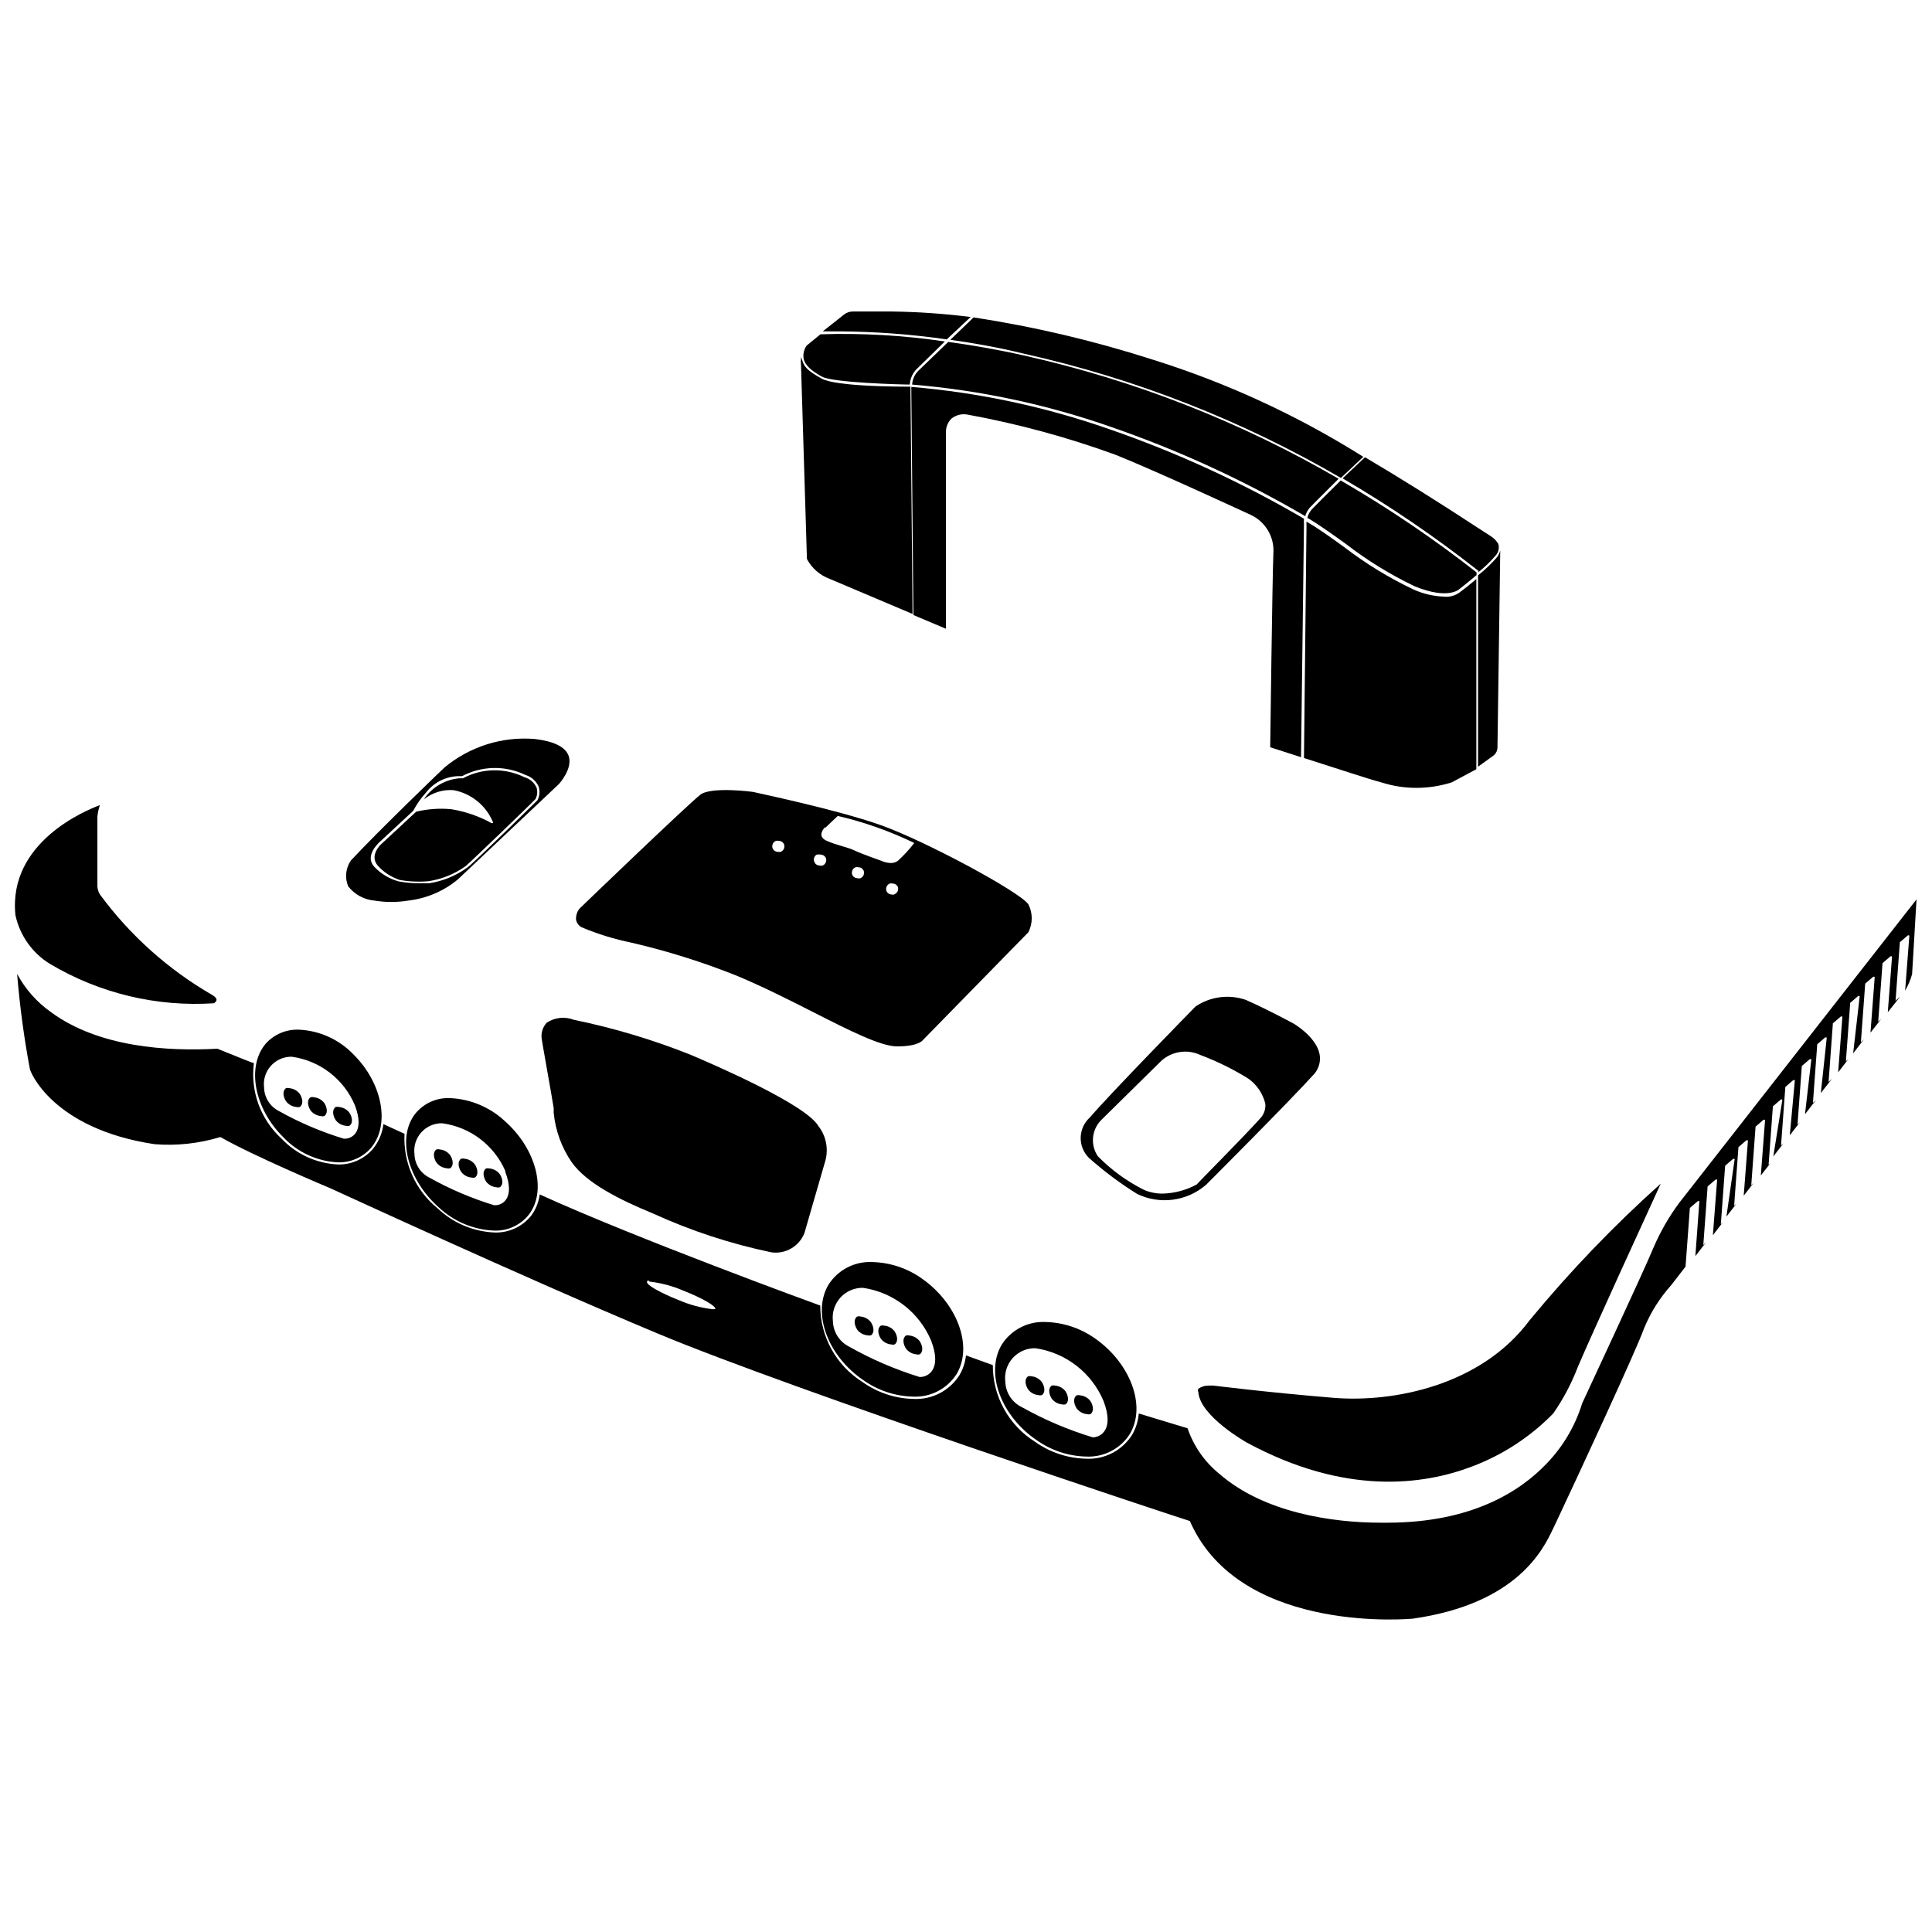 <?xml version="1.0" encoding="UTF-8"?>
<!-- Uploaded to: SVG Repo, www.svgrepo.com, Generator: SVG Repo Mixer Tools -->
<svg width="800px" height="800px" version="1.1" viewBox="144 144 512 512" xmlns="http://www.w3.org/2000/svg">
 <defs>
  <clipPath id="b">
   <path d="m148.09 357h53.906v54h-53.906z"/>
  </clipPath>
  <clipPath id="a">
   <path d="m148.09 382h503.81v192h-503.81z"/>
  </clipPath>
 </defs>
 <path d="m361.43 232.59-3.637 2.969h-0.004c-0.77 1.062-1.055 2.406-0.781 3.691 0.449 1.566 1.961 3.023 4.871 4.59s20.77 2.07 23.23 2.07v0.004c0.082-1.562 0.738-3.039 1.848-4.144l7.445-7.277c-10.914-1.621-21.949-2.258-32.973-1.902z"/>
 <path d="m535.3 295.68c-11.422-8.945-23.449-17.078-35.996-24.352-3.359 3.305-6.887 6.828-7.668 7.668-0.574 0.637-0.977 1.406-1.176 2.238 3.023 1.734 6.492 4.254 10.242 6.941 5.656 4.359 11.754 8.113 18.195 11.195 9.012 3.695 11.867 0.727 11.867 0.727s2.238-1.734 4.535-3.695z"/>
 <path d="m243.26 382.67c2.949 0.48 5.953 0.48 8.902 0 4.832-0.551 9.402-2.492 13.152-5.598l26.812-25.301s3.75-4.086 2.574-7.445c-0.84-2.352-3.805-3.863-8.902-4.477l0.004-0.004c-8.688-0.738-17.316 1.98-24.016 7.559-0.391 0.336-17.52 16.793-24.797 24.629-1.379 2.012-1.652 4.578-0.727 6.832 1.695 2.191 4.234 3.57 6.996 3.805zm0.895-15.113 9.348-8.676c0.926-1.766 2.074-3.402 3.418-4.871 2.266-2.918 5.824-4.531 9.516-4.309 5.223-2.781 11.461-2.906 16.793-0.336 1.582 0.473 2.871 1.621 3.527 3.133 0.375 1.191 0.254 2.484-0.336 3.582-0.672 0.672-17.074 16.793-18.527 17.801h-0.004c-3.016 2.188-6.504 3.629-10.188 4.199h-2.465 0.004c-1.879 0.004-3.754-0.164-5.598-0.504-2.488-0.676-4.734-2.035-6.496-3.918-2.519-2.797 1.066-6.102 1.066-6.102z"/>
 <path d="m249.92 377.19c2.531 0.453 5.109 0.566 7.672 0.336 3.555-0.547 6.934-1.926 9.852-4.031 1.398-1.176 17.633-16.793 18.473-17.746 0.484-0.93 0.582-2.016 0.281-3.023-0.609-1.34-1.777-2.344-3.191-2.742-5.172-2.562-11.266-2.457-16.348 0.281h-1.008c-3.805 0.352-7.242 2.41-9.348 5.598 2.219-1.797 5.043-2.68 7.894-2.465 4.66 0.871 8.57 4.027 10.41 8.398 0.059 0.105 0.059 0.23 0 0.336h-0.336c-3.344-1.84-6.981-3.09-10.746-3.695-3.098-0.281-6.215-0.055-9.238 0.672l-9.348 8.676s-3.137 2.91-0.84 5.598c1.574 1.758 3.582 3.074 5.82 3.809z"/>
 <path d="m395.3 234.61-7.894 7.613c-1 0.977-1.602 2.297-1.68 3.695 17.945 1.488 35.625 5.25 52.621 11.195 17.922 6.18 35.191 14.113 51.559 23.68 0.23-0.879 0.672-1.684 1.285-2.352 0.785-0.84 4.254-4.254 7.559-7.559-25.984-15.109-54.133-26.137-83.465-32.691-7.223-1.625-13.938-2.742-19.984-3.582z"/>
 <path d="m298.12 389.73c4.258 1.797 8.684 3.164 13.211 4.086 9.539 2.211 18.898 5.148 27.988 8.789 6.941 2.91 13.938 6.438 20.098 9.574 9.684 4.926 18.082 9.18 22.391 9.125 5.598 0 6.719-1.625 6.719-1.625l27.988-28.605c1.207-2.336 1.207-5.109 0-7.445-2.297-3.305-27.316-16.793-39.184-20.992-11.867-4.199-33.586-8.676-33.586-8.734 0-0.055-11.195-1.512-14.105 0.672-2.91 2.184-31.293 29.445-32.074 30.23h-0.004c-0.664 0.84-0.98 1.898-0.898 2.965 0.176 0.836 0.707 1.551 1.457 1.961zm73.891-12.988c-0.258 0.062-0.523 0.062-0.781 0-0.57-0.004-1.09-0.328-1.344-0.84-0.168-0.383-0.172-0.82-0.016-1.211 0.16-0.391 0.465-0.699 0.855-0.859 0.258-0.059 0.523-0.059 0.781 0 0.57 0.004 1.09 0.328 1.344 0.84 0.168 0.387 0.172 0.82 0.016 1.211-0.16 0.391-0.465 0.699-0.855 0.859zm9.07 4.309v0.004c-0.258 0.059-0.527 0.059-0.785 0-0.57-0.004-1.09-0.328-1.344-0.84-0.164-0.387-0.172-0.824-0.012-1.211 0.156-0.391 0.465-0.699 0.852-0.859 0.258-0.062 0.527-0.062 0.785 0 0.57 0.004 1.09 0.328 1.344 0.836 0.156 0.418 0.133 0.879-0.07 1.273s-0.566 0.688-0.992 0.801zm-18.305-17.746 3.246-3.078v0.004c7 1.629 13.797 4.031 20.266 7.164-1.293 1.695-2.738 3.269-4.312 4.703-0.547 0.41-1.219 0.629-1.902 0.613-0.891-0.031-1.766-0.238-2.574-0.613 0 0-5.262-1.848-7.109-2.742-1.848-0.895-4.703-1.344-7.391-2.574-2.688-1.234-0.449-3.473-0.449-3.473zm-2.07 7.164v0.004c0.258-0.059 0.523-0.059 0.781 0 0.57 0.004 1.09 0.328 1.344 0.84 0.168 0.387 0.172 0.824 0.016 1.211-0.16 0.391-0.465 0.699-0.855 0.859-0.258 0.062-0.523 0.062-0.781 0-0.57-0.004-1.094-0.328-1.344-0.84-0.391-0.727-0.145-1.637 0.559-2.07zm-11.086-3.633c0.258-0.062 0.527-0.062 0.785 0 0.57 0.004 1.09 0.328 1.344 0.84 0.164 0.383 0.172 0.82 0.012 1.211-0.156 0.391-0.465 0.699-0.852 0.859-0.258 0.059-0.527 0.059-0.785 0-0.57-0.004-1.09-0.328-1.344-0.84-0.168-0.387-0.172-0.82-0.012-1.211 0.156-0.391 0.465-0.699 0.852-0.859z"/>
 <g clip-path="url(#b)">
  <path d="m157.27 399.46c13.094 7.789 28.242 11.422 43.441 10.414 0 0 0.672-0.449 0.672-0.895 0-0.449-0.391-0.84-1.121-1.289-11.66-6.731-21.801-15.801-29.781-26.645-0.504-0.824-0.738-1.781-0.672-2.742v-17.914c0.105-1.031 0.332-2.047 0.672-3.023-3.637 1.344-24.406 9.797-22.391 29.164 1.164 5.383 4.481 10.059 9.18 12.93z"/>
 </g>
 <path d="m373.91 497.88c0.293 0.078 0.602 0.078 0.895 0 0.953-0.617 0.84-2.184 0-3.469v-0.004c-0.66-0.867-1.656-1.418-2.742-1.512-0.293-0.082-0.605-0.082-0.898 0-0.953 0.617-0.84 2.184 0 3.469v0.004c0.66 0.867 1.656 1.418 2.746 1.512z"/>
 <path d="m380.18 500.29c0.293 0.082 0.602 0.082 0.895 0 0.953-0.617 0.84-2.184 0-3.469v-0.004c-0.66-0.867-1.656-1.418-2.742-1.512-0.293-0.078-0.605-0.078-0.898 0-0.953 0.617-0.84 2.184 0 3.469v0.004c0.66 0.867 1.656 1.418 2.746 1.512z"/>
 <g clip-path="url(#a)">
  <path d="m582.21 474.59c-2.633 6.438-18.418 40.137-18.922 41.312-1.863 6.059-5.144 11.586-9.574 16.121-6.828 7.109-19.594 15.508-42.098 15.508h-1.68c-12.988 0-30.957-2.688-42.711-12.875h0.004c-3.934-3.16-6.883-7.375-8.512-12.148l-12.93-3.918c-0.156 1.973-0.75 3.883-1.734 5.598-2.621 4.199-7.316 6.644-12.262 6.383-4.844-0.109-9.543-1.668-13.488-4.481-7-4.379-11.234-12.066-11.195-20.32l-7.109-2.574c-0.199 1.812-0.773 3.566-1.68 5.148-2.621 4.199-7.316 6.644-12.262 6.383-4.844-0.105-9.543-1.668-13.488-4.477-6.973-4.379-11.203-12.035-11.195-20.266-1.734-0.617-48.645-17.746-74.34-29.445-0.266 2.027-1.035 3.953-2.242 5.598-2.379 2.984-6.039 4.648-9.852 4.481-5.562-0.258-10.844-2.504-14.891-6.328-5.965-4.797-9.254-12.172-8.844-19.816l-5.598-2.574c-0.285 2.449-1.277 4.766-2.856 6.66-2.324 2.656-5.711 4.137-9.238 4.031-5.656-0.27-10.992-2.715-14.887-6.828-5.566-5.086-8.305-12.566-7.336-20.039-0.336 0-3.863-1.457-9.684-3.805-13.156 0.727-31.461-0.336-44.168-9.742-3.703-2.629-6.75-6.078-8.898-10.078 0.684 8.414 1.805 16.781 3.356 25.078 0 0.727 5.988 15.953 33.027 20.039h0.004c5.828 0.473 11.695-0.152 17.297-1.844h0.281c8.004 4.644 28.605 13.379 28.828 13.434 0.223 0.055 50.383 23.289 86.766 38.512 36.387 15.227 139.95 49.43 141.23 49.766 0 0 0.281 0.727 0.953 2.016 14.273 27.988 57.77 23.902 58.219 23.848 27.598-3.973 34.484-18.359 37.059-23.789l1.121-2.352c5.262-11.195 20.879-44.781 23.008-50.773h-0.004c1.734-4.211 4.176-8.09 7.219-11.477l3.805-4.926h0.004c-0.043-0.09-0.043-0.191 0-0.281l1.121-15.227 2.016-1.734h-0.004c0.066-0.07 0.156-0.113 0.254-0.113 0.098 0 0.188 0.043 0.25 0.113l-1.062 14.5 2.856-3.695-0.727 0.727c-0.043-0.09-0.043-0.191 0-0.281l1.121-15.227-0.004 0.004 2.016-1.734v-0.004c0.066-0.07 0.156-0.113 0.254-0.113 0.094 0 0.188 0.043 0.25 0.113l-1.121 14.668 2.633-3.414-0.504 0.504c-0.039-0.09-0.039-0.191 0-0.281l1.121-15.227 2.016-1.734c0.062-0.074 0.152-0.113 0.25-0.113s0.188 0.039 0.254 0.113l-2.184 15.227 2.633-3.414-0.559 0.504h-0.004c-0.039-0.09-0.039-0.191 0-0.281l1.121-15.227 2.016-1.734h-0.004c0.066-0.074 0.156-0.113 0.254-0.113 0.098 0 0.188 0.039 0.25 0.113l-1.121 14.609 2.633-3.414-0.617 0.617h0.004c-0.043-0.09-0.043-0.191 0-0.281l1.121-15.227h-0.004l2.016-1.734c0.066-0.074 0.156-0.113 0.254-0.113 0.094 0 0.188 0.039 0.25 0.113l-1.121 14.668 2.633-3.359-0.559 0.559c-0.043-0.09-0.043-0.191 0-0.281l1.121-15.227h-0.004l2.016-1.734c0.066-0.07 0.156-0.113 0.254-0.113 0.098 0 0.188 0.043 0.25 0.113l-2.406 15.004 2.688-3.469-0.617 0.559v-0.004c-0.039-0.086-0.039-0.188 0-0.277l1.121-15.227 2.016-1.734c0.062-0.074 0.156-0.113 0.25-0.113 0.098 0 0.191 0.039 0.254 0.113l-1.344 14.555 2.688-3.469-0.617 0.617v-0.004c-0.039-0.09-0.039-0.191 0-0.281l1.121-15.227 2.016-1.734c0.062-0.074 0.152-0.113 0.25-0.113 0.098 0 0.188 0.039 0.254 0.113l-1.68 14.5 2.91-3.75-0.785 0.727c-0.039-0.09-0.039-0.191 0-0.281l1.121-15.227 2.016-1.734c0.062-0.074 0.156-0.113 0.25-0.113 0.098 0 0.188 0.039 0.254 0.113l-1.57 14.664 2.969-3.805-0.895 0.84c-0.043-0.09-0.043-0.191 0-0.281l1.121-15.227h-0.004l2.016-1.734c0.066-0.07 0.156-0.113 0.254-0.113 0.094 0 0.188 0.043 0.25 0.113l-1.121 14.723 2.801-3.637-0.727 0.727c-0.043-0.09-0.043-0.191 0-0.281l1.121-15.227h-0.004l2.016-1.734c0.066-0.07 0.156-0.113 0.254-0.113s0.188 0.043 0.25 0.113l-1.734 15.113 2.856-3.695-0.785 0.727v0.004c-0.039-0.09-0.039-0.191 0-0.281l1.121-15.227 2.016-1.734c0.062-0.074 0.156-0.113 0.25-0.113 0.098 0 0.188 0.039 0.254 0.113l-1.121 14.723 2.856-3.637-0.785 0.727c-0.039-0.09-0.039-0.191 0-0.281l1.121-15.227 2.016-1.734c0.062-0.074 0.156-0.113 0.25-0.113 0.098 0 0.191 0.039 0.254 0.113l-1.121 14.723 2.016-2.519c0.438-0.52 0.848-1.062 1.23-1.625l-1.176 1.121h0.004c-0.043-0.09-0.043-0.191 0-0.281l1.121-15.227h-0.004l2.016-1.734c0.062-0.07 0.156-0.113 0.254-0.113 0.094 0 0.188 0.043 0.25 0.113l-1.121 14.555c0.809-1.367 1.43-2.836 1.848-4.367l1.176-19.816-62.863 80.387c-2.731 3.676-5.023 7.66-6.828 11.867zm-248.66 16.348h-0.84c-3.008-0.363-5.949-1.156-8.73-2.352-4.981-1.961-8.844-4.141-8.508-4.926 0.336-0.785 0.391 0 0.84 0h-0.004c3.012 0.359 5.949 1.152 8.734 2.352 4.981 1.957 8.844 4.141 8.508 4.926z"/>
 </g>
 <path d="m528.75 351.32 6.492-3.469v-50.383c-2.07 1.734-3.973 3.191-4.141 3.305-1.234 1.027-2.828 1.512-4.422 1.344-2.805-0.105-5.562-0.754-8.117-1.906-6.477-3.078-12.613-6.832-18.305-11.195-3.637-2.633-7.055-5.094-10.02-6.773-0.031 0.336-0.031 0.672 0 1.008l-0.672 61.633c9.516 3.023 17.184 5.598 20.434 6.438h-0.004c6.098 1.957 12.656 1.957 18.754 0z"/>
 <path d="m386.84 502.91c0.293 0.082 0.602 0.082 0.895 0 0.953-0.617 0.84-2.184 0-3.469-0.66-0.867-1.656-1.418-2.742-1.512-0.293-0.082-0.602-0.082-0.895 0-0.953 0.617-0.84 2.184 0 3.469 0.66 0.871 1.656 1.418 2.742 1.512z"/>
 <path d="m415.39 237.74c29.516 6.586 57.836 17.691 83.965 32.918l5.934-5.598c-17.465-10.984-36.281-19.66-55.977-25.809-15.449-4.957-31.266-8.684-47.301-11.137l-6.156 5.934c5.93 0.84 12.48 1.957 19.535 3.691z"/>
 <path d="m535.8 295.29v0.336c1.641-1.312 3.16-2.773 4.531-4.367 0.781-0.84 1.059-2.031 0.73-3.133-0.488-0.816-1.16-1.504-1.961-2.016l-3.637-2.352c-10.598-6.941-20.508-13.137-29.727-18.586l-5.934 5.598c12.551 7.332 24.578 15.523 35.996 24.52z"/>
 <path d="m432.52 450.8c4.004 3.574 8.312 6.797 12.875 9.625 2.949 1.414 6.25 1.934 9.492 1.496s6.285-1.812 8.754-3.957c0 0 22.391-22.391 28.719-29.445 1.191-1.434 1.684-3.32 1.344-5.148-0.895-4.644-6.941-8.172-6.996-8.172-0.055 0-5.879-3.246-12.539-6.215-4.469-1.547-9.402-0.902-13.324 1.734-0.84 0.84-23.008 23.512-27.988 29.391v-0.004c-1.508 1.352-2.394 3.254-2.461 5.277-0.062 2.019 0.707 3.977 2.125 5.418zm3.582-10.242 15.508-15.281-0.004-0.004c2.832-2.672 7.008-3.336 10.527-1.68 4.43 1.664 8.688 3.766 12.707 6.269 2.234 1.594 3.824 3.938 4.477 6.606 0.145 1.465-0.367 2.922-1.398 3.973-4.199 4.703-16.793 17.352-16.793 17.465v0.004c-2.758 1.488-5.824 2.316-8.957 2.406-1.691 0.023-3.367-0.301-4.926-0.953-4.574-2.277-8.738-5.305-12.316-8.957-2.078-3.098-1.605-7.246 1.121-9.797z"/>
 <path d="m370.05 226.55c-0.879-0.012-1.73 0.285-2.406 0.84l-5.598 4.422h4.477c9.496 0.07 18.98 0.781 28.383 2.129l6.324-5.934c-6.945-0.879-13.938-1.367-20.938-1.457h-10.242z"/>
 <path d="m539.95 344.11c0.57-0.539 0.895-1.289 0.895-2.074l0.727-51.555h0.004c0.012-0.188 0.012-0.375 0-0.559-0.18 0.621-0.461 1.207-0.84 1.734-1.527 1.758-3.215 3.367-5.039 4.812v50.719z"/>
 <path d="m356.28 238.58c-0.074 0.766-0.074 1.535 0 2.297l1.566 51.277h0.004c1.297 2.438 3.449 4.312 6.043 5.262l21.945 9.293-0.559-60.234c-2.519 0-19.648 0-23.512-2.129s-4.703-3.191-5.207-4.981c-0.117-0.25-0.211-0.516-0.281-0.785z"/>
 <path d="m229.04 439.77c0.293 0.082 0.602 0.082 0.895 0 0.953-0.617 0.84-2.184 0-3.469-0.66-0.867-1.656-1.418-2.742-1.512-0.293-0.082-0.602-0.082-0.895 0-0.953 0.617-0.84 2.184 0 3.469v0.004c0.66 0.867 1.656 1.414 2.742 1.508z"/>
 <path d="m235.7 442.35c0.293 0.078 0.605 0.078 0.898 0 0.953-0.617 0.84-2.184 0-3.469v-0.004c-0.66-0.867-1.656-1.418-2.746-1.512-0.293-0.078-0.602-0.078-0.895 0-0.953 0.617-0.84 2.184 0 3.469v0.004c0.66 0.867 1.656 1.418 2.742 1.512z"/>
 <path d="m253.95 439.27c-4.812 6.324-1.902 17.465 6.438 24.797 3.945 3.66 9.066 5.805 14.441 6.047 3.621 0.18 7.106-1.406 9.352-4.254 4.812-6.324 1.902-17.465-6.438-24.797v-0.004c-3.949-3.66-9.066-5.805-14.445-6.047-3.621-0.176-7.106 1.406-9.348 4.258zm23.957 15.281c2.688 7.109-0.84 8.844-2.633 8.844h-0.336 0.004c-5.977-1.82-11.738-4.277-17.184-7.332-2.352-1.195-3.856-3.582-3.922-6.215-0.258-2.09 0.402-4.188 1.809-5.758 1.406-1.566 3.422-2.449 5.527-2.414 7.41 0.992 13.762 5.789 16.738 12.648z"/>
 <path d="m219.8 432.38c-0.953 0.617-0.84 2.184 0 3.469 0.66 0.871 1.656 1.418 2.746 1.512 0.293 0.082 0.602 0.082 0.895 0 0.953-0.617 0.84-2.184 0-3.469-0.66-0.871-1.656-1.418-2.742-1.512-0.293-0.082-0.605-0.082-0.898 0z"/>
 <path d="m214.43 420.57c-5.148 6.047-3.078 17.184 4.644 24.797v0.004c3.777 3.996 8.949 6.383 14.441 6.66 3.356 0.109 6.578-1.285 8.789-3.809 5.148-6.047 3.078-17.184-4.644-24.797-3.793-3.957-8.965-6.305-14.441-6.551-3.336-0.137-6.559 1.215-8.789 3.695zm23.625 16.348c2.688 7.109-0.84 8.844-2.633 8.844h-0.336c-5.977-1.82-11.738-4.277-17.188-7.332-2.348-1.195-3.852-3.582-3.918-6.215-0.258-2.09 0.398-4.191 1.805-5.758 1.406-1.566 3.422-2.449 5.527-2.414 7.465 1.035 13.824 5.926 16.738 12.875z"/>
 <path d="m549.35 493.9c-12.82 17.242-35.938 21.832-51.891 20.543-17.746-1.457-31.797-3.246-31.906-3.246h-1.238c-0.98-0.027-1.945 0.27-2.742 0.84-0.148 0.281-0.148 0.617 0 0.898 0.449 6.383 12.762 13.324 12.875 13.379 26.086 14.105 46.742 11.195 59.504 6.383l0.004-0.004c8.172-3.051 15.566-7.867 21.664-14.105 2.648-3.812 4.828-7.926 6.492-12.258 3.191-7.613 18.641-41.312 22-48.645v-0.004c-12.484 11.18-24.105 23.289-34.762 36.219z"/>
 <path d="m326.78 423.43c-9.957-3.953-20.238-7.023-30.73-9.18-2.375-0.918-5.047-0.625-7.168 0.781-1.031 1.121-1.52 2.633-1.344 4.144 0 0.391 2.688 15.172 3.191 18.473v1.23c0.457 4.699 2.094 9.203 4.758 13.102 3.973 5.598 12.707 9.965 21.551 13.602h0.004c10.051 4.594 20.582 8.047 31.402 10.301 3.738 0.52 7.348-1.586 8.734-5.094l5.598-19.367v-0.004c0.793-3.137 0.09-6.465-1.902-9.012-3.305-5.652-26.926-15.953-34.094-18.977z"/>
 <path d="m425.47 516.18c0.293 0.078 0.602 0.078 0.895 0 0.953-0.617 0.84-2.184 0-3.469v-0.004c-0.66-0.867-1.656-1.418-2.742-1.512-0.293-0.078-0.602-0.078-0.895 0-0.953 0.617-0.84 2.184 0 3.469v0.004c0.66 0.867 1.656 1.418 2.742 1.512z"/>
 <path d="m419.2 513.72c0.293 0.082 0.602 0.082 0.895 0 0.953-0.617 0.84-2.184 0-3.469-0.66-0.871-1.656-1.418-2.742-1.512-0.293-0.082-0.602-0.082-0.895 0-0.953 0.617-0.84 2.184 0 3.469 0.66 0.871 1.656 1.418 2.742 1.512z"/>
 <path d="m489.57 282.81c-0.047-0.449-0.047-0.898 0-1.344-16.383-9.59-33.672-17.539-51.613-23.738-16.941-5.934-34.566-9.695-52.453-11.195l0.559 60.457 8.621 3.637v-52.227c0.012-1.301 0.535-2.547 1.457-3.469 1.195-0.957 2.75-1.344 4.254-1.062 13.336 2.438 26.445 5.996 39.184 10.633 11.195 4.477 35.492 15.785 35.77 15.898h0.004c4 1.805 6.441 5.926 6.102 10.301-0.281 7.277-0.785 47.863-0.84 51.332l8.172 2.633z"/>
 <path d="m432.07 518.76c0.293 0.082 0.602 0.082 0.895 0 0.953-0.617 0.84-2.184 0-3.469v-0.004c-0.66-0.867-1.656-1.414-2.742-1.508-0.293-0.082-0.602-0.082-0.895 0-0.953 0.617-0.84 2.184 0 3.469 0.66 0.867 1.656 1.418 2.742 1.512z"/>
 <path d="m372.79 509.75c3.836 2.723 8.395 4.242 13.098 4.367 4.723 0.246 9.203-2.094 11.699-6.106 4.309-7.445 0-18.695-9.293-25.191l0.004 0.004c-3.836-2.727-8.398-4.246-13.102-4.367-4.719-0.246-9.199 2.09-11.699 6.102-4.309 7.445-0.168 18.754 9.293 25.191zm-8.062-15.621c-0.273-2.262 0.441-4.531 1.965-6.227 1.523-1.695 3.707-2.648 5.984-2.617 8.066 1.172 14.926 6.484 18.082 13.996 2.969 7.727-0.895 9.629-2.856 9.629h-0.223c-6.504-2.008-12.773-4.711-18.699-8.062-2.539-1.289-4.172-3.867-4.254-6.719z"/>
 <path d="m259.66 448.62c-0.953 0.617-0.84 2.184 0 3.469 0.66 0.871 1.656 1.418 2.742 1.512 0.293 0.082 0.602 0.082 0.895 0 0.953-0.617 0.84-2.184 0-3.469-0.66-0.871-1.656-1.418-2.742-1.512-0.293-0.082-0.602-0.082-0.895 0z"/>
 <path d="m268.95 456.06c0.293 0.078 0.602 0.078 0.895 0 0.953-0.617 0.84-2.184 0-3.469v-0.004c-0.66-0.867-1.656-1.418-2.742-1.512-0.293-0.078-0.602-0.078-0.895 0-0.953 0.617-0.84 2.184 0 3.469v0.004c0.656 0.867 1.656 1.418 2.742 1.512z"/>
 <path d="m275.56 458.64c0.293 0.082 0.602 0.082 0.895 0 0.953-0.617 0.84-2.184 0-3.469v-0.004c-0.66-0.867-1.656-1.414-2.742-1.512-0.293-0.078-0.602-0.078-0.895 0-0.953 0.617-0.84 2.184 0 3.469v0.004c0.656 0.867 1.656 1.418 2.742 1.512z"/>
 <path d="m418.7 525.64c3.836 2.723 8.395 4.242 13.098 4.363 4.723 0.246 9.203-2.09 11.699-6.102 4.309-7.445 0-18.695-9.293-25.191l0.004 0.004c-3.836-2.727-8.398-4.246-13.102-4.367-4.719-0.246-9.199 2.09-11.699 6.102-4.309 7.445-0.168 18.754 9.293 25.191zm-8.285-15.508c-0.273-2.262 0.441-4.535 1.965-6.227 1.523-1.695 3.707-2.652 5.984-2.617 8.066 1.172 14.926 6.481 18.082 13.992 2.969 7.727-0.895 9.629-2.856 9.629-6.5-1.969-12.77-4.633-18.695-7.949-2.664-1.246-4.398-3.887-4.481-6.828z"/>
</svg>